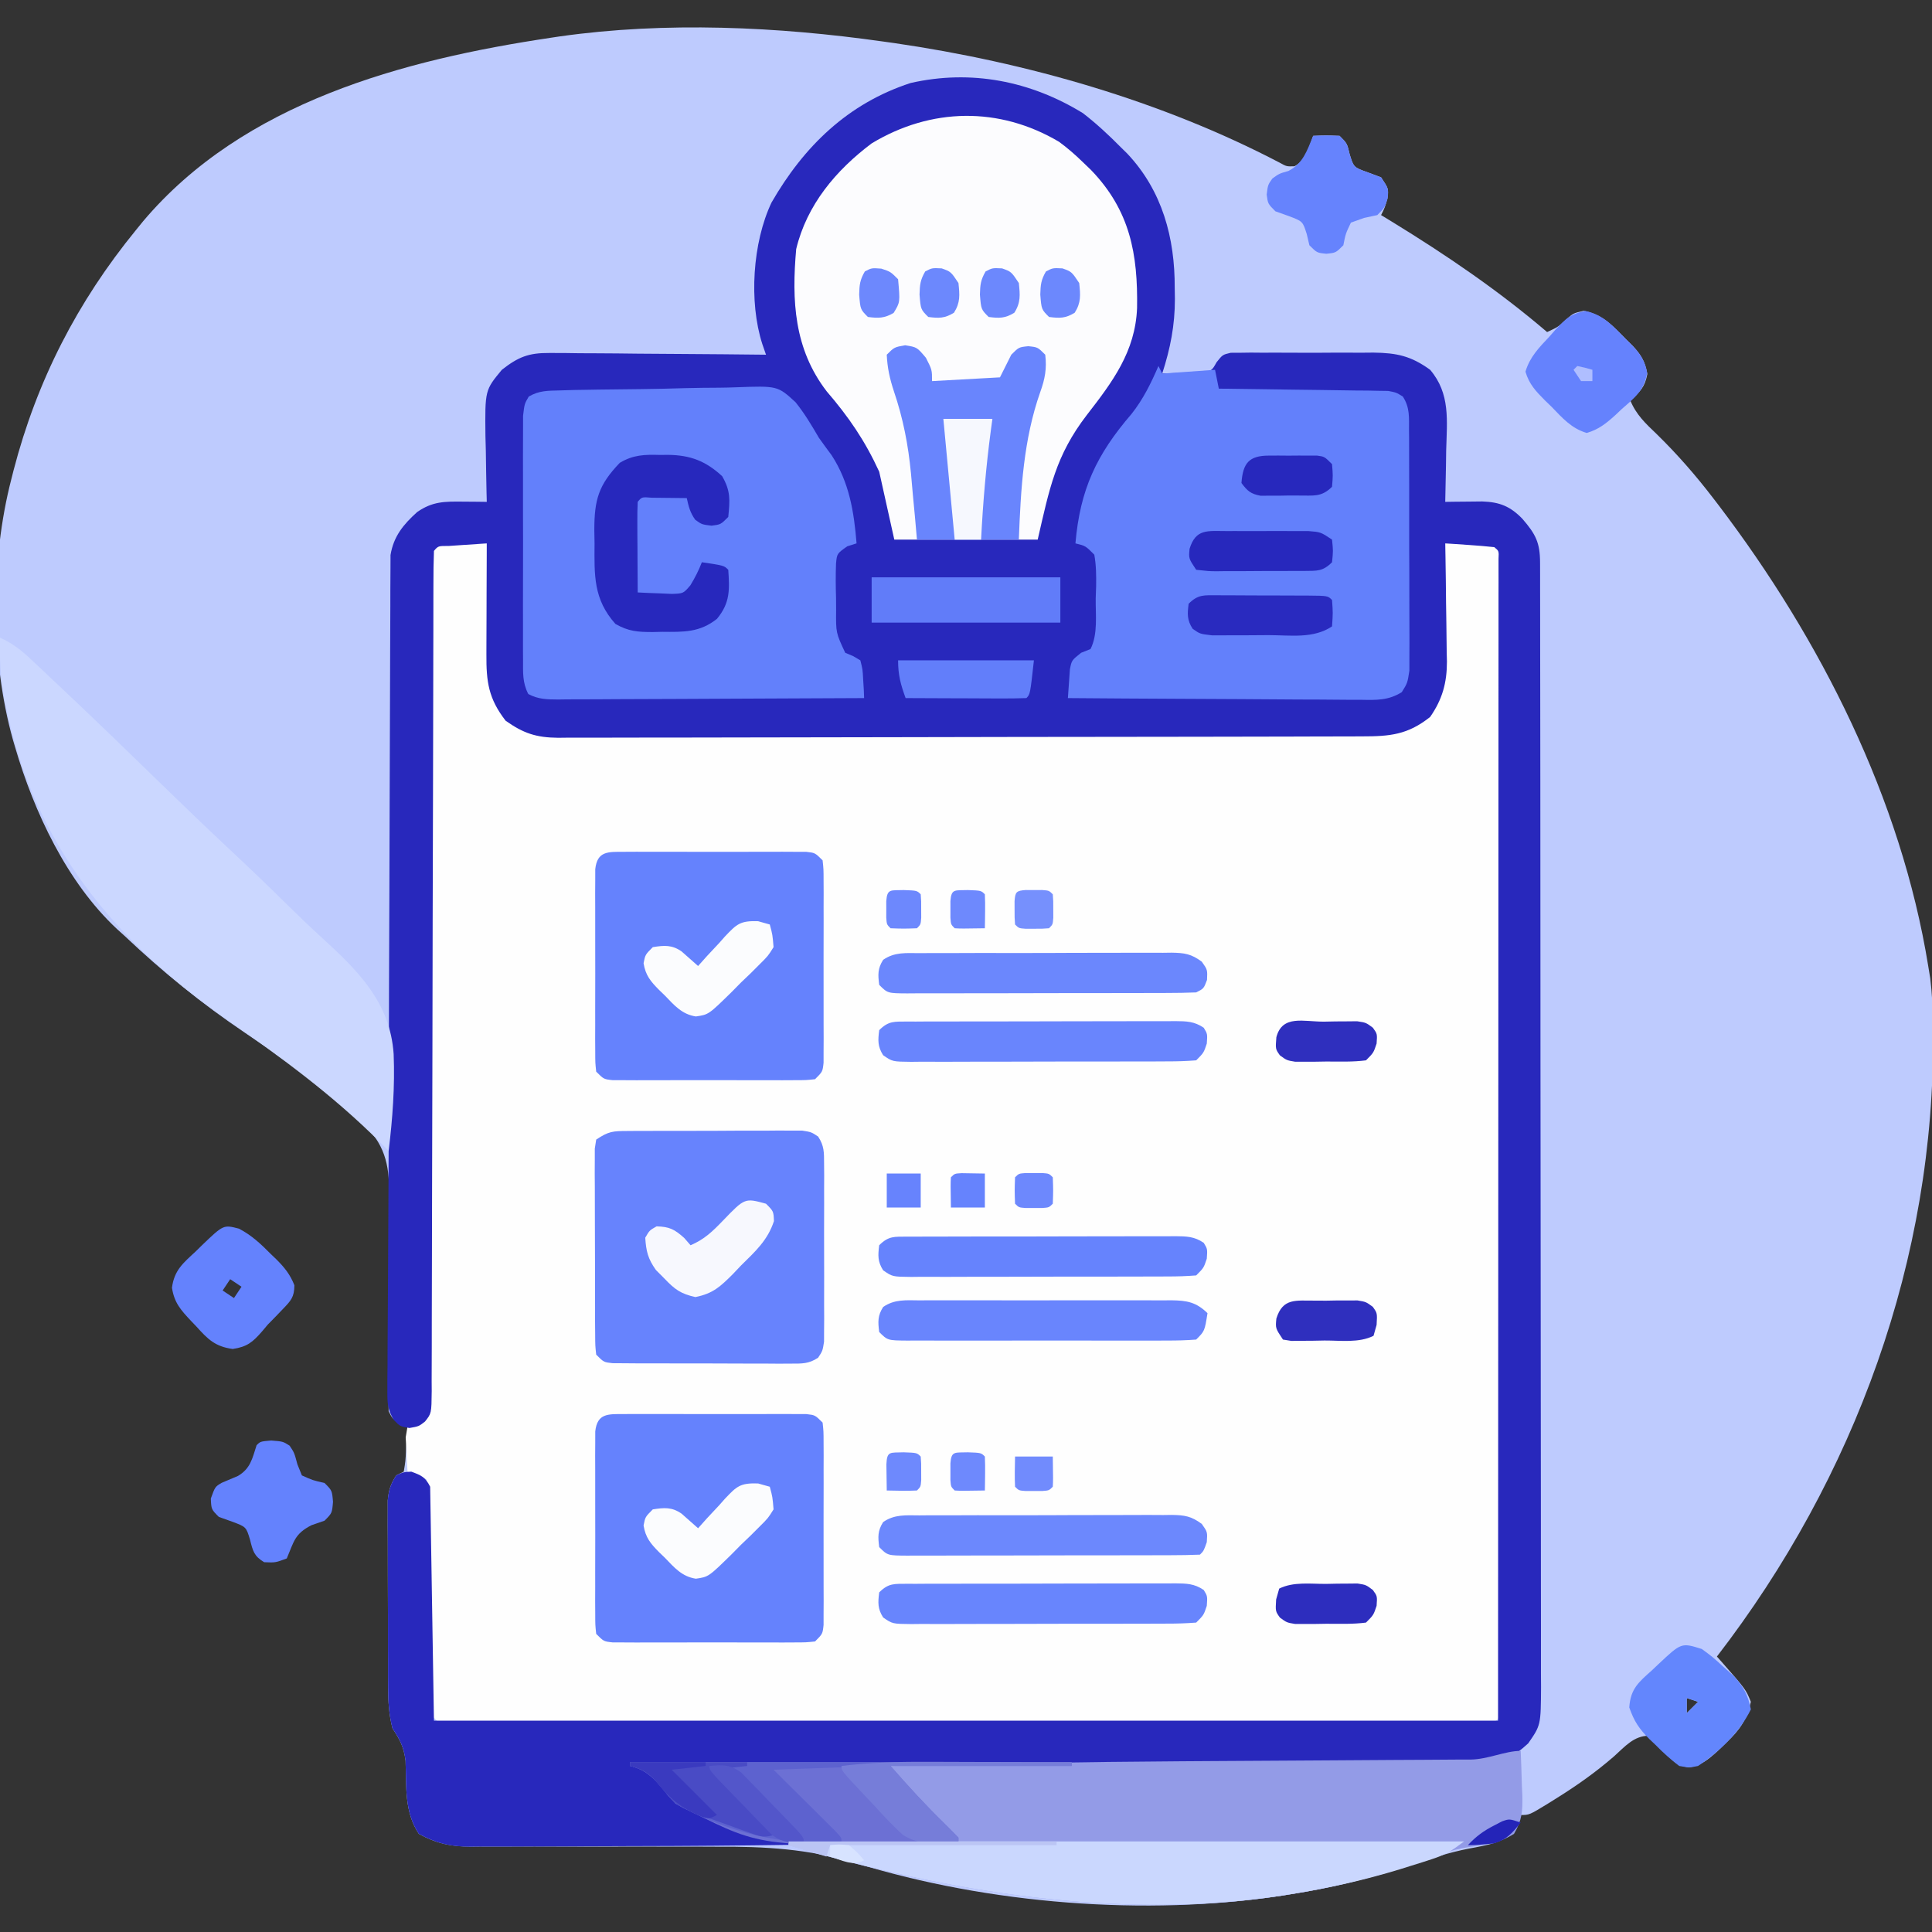 <svg width="118" height="118" viewBox="0 0 118 118" fill="none" xmlns="http://www.w3.org/2000/svg">
<rect x="0" y="0" width="118" height="118" fill="#333333" stroke="none"/>
<g clip-path="url(#clip0_25_421)">
<path d="M53.93 2.535C54.159 2.567 54.388 2.599 54.624 2.632C62.678 3.804 70.93 6.154 78.162 9.938C78.583 10.172 78.583 10.172 79.065 10.155C79.801 9.751 79.927 9.056 80.203 8.297C80.981 8.268 80.981 8.268 81.816 8.297C82.277 8.758 82.277 8.758 82.436 9.435C82.682 10.222 82.682 10.222 83.545 10.53C83.811 10.629 84.077 10.729 84.352 10.832C84.812 11.523 84.812 11.523 84.74 12.114C84.582 12.676 84.582 12.676 84.352 13.137C84.572 13.271 84.793 13.405 85.02 13.544C88.336 15.578 91.533 17.75 94.492 20.281C95.183 19.961 95.183 19.961 95.731 19.446C96.105 19.129 96.105 19.129 96.725 18.985C97.889 19.205 98.519 19.915 99.332 20.742C99.455 20.863 99.579 20.984 99.706 21.109C100.237 21.676 100.476 22.077 100.614 22.845C100.458 23.644 100.185 23.924 99.562 24.43C99.925 25.323 100.498 25.858 101.19 26.518C102.443 27.744 103.566 29.029 104.633 30.422C104.743 30.565 104.852 30.709 104.966 30.856C111.195 39.054 116.113 48.778 117.769 59C117.81 59.248 117.85 59.496 117.892 59.751C118.007 60.667 118.045 61.57 118.055 62.492C118.058 62.758 118.058 62.758 118.062 63.029C118.202 76.853 113.289 90.247 104.863 101.176C104.955 101.279 105.047 101.382 105.141 101.488C106.626 103.182 106.626 103.182 106.937 103.941C106.683 105.043 106.266 105.646 105.454 106.419C105.273 106.594 105.093 106.768 104.907 106.948C104.337 107.457 103.917 107.827 103.15 107.947C102.36 107.83 102.137 107.52 101.622 106.923C101.192 106.396 101.192 106.396 100.715 106.016C99.796 106.004 99.234 106.686 98.583 107.269C97.466 108.239 96.296 109.065 95.04 109.847C94.878 109.948 94.717 110.049 94.551 110.153C93.402 110.855 93.402 110.855 92.879 110.855C92.836 111.031 92.793 111.207 92.749 111.388C92.368 112.1 92.035 112.282 91.289 112.56C90.776 112.707 90.269 112.807 89.744 112.9C88.493 113.144 87.314 113.529 86.109 113.938C83.706 114.724 81.316 115.3 78.82 115.695C78.653 115.722 78.486 115.749 78.313 115.777C69.96 117.055 60.359 116.285 52.288 113.797C49.41 112.925 46.742 112.77 43.749 112.791C43.274 112.79 42.798 112.788 42.323 112.785C41.085 112.78 39.848 112.781 38.61 112.784C36.62 112.788 34.631 112.786 32.641 112.778C31.95 112.777 31.259 112.78 30.569 112.783C30.145 112.782 29.721 112.782 29.298 112.781C29.108 112.783 28.918 112.785 28.722 112.787C27.507 112.779 26.655 112.593 25.582 112.008C24.683 110.66 24.83 109.112 24.77 107.535C24.656 106.674 24.434 106.27 23.969 105.555C23.753 104.715 23.708 103.924 23.705 103.059C23.703 102.795 23.702 102.53 23.7 102.257C23.7 101.974 23.7 101.69 23.7 101.398C23.698 100.959 23.698 100.959 23.697 100.511C23.696 99.892 23.695 99.273 23.695 98.655C23.695 97.863 23.692 97.072 23.688 96.28C23.685 95.523 23.685 94.766 23.685 94.009C23.683 93.725 23.682 93.441 23.68 93.148C23.681 92.884 23.681 92.62 23.682 92.349C23.682 92.117 23.682 91.885 23.681 91.646C23.74 91.016 23.856 90.641 24.199 90.113C24.351 90.037 24.503 89.961 24.66 89.883C24.768 89.234 24.768 89.234 24.804 88.486C24.821 88.231 24.839 87.976 24.856 87.714C24.868 87.517 24.879 87.32 24.891 87.117C24.743 87.051 24.596 86.984 24.444 86.915C23.969 86.656 23.969 86.656 23.738 86.195C23.721 85.704 23.719 85.212 23.724 84.72C23.726 84.406 23.728 84.092 23.73 83.778C23.732 83.611 23.733 83.444 23.735 83.272C23.741 82.386 23.738 81.5 23.737 80.615C23.736 79.488 23.737 78.362 23.75 77.236C23.76 76.325 23.76 75.415 23.754 74.504C23.753 74.159 23.756 73.813 23.763 73.468C23.796 71.689 23.743 70.349 22.509 68.959C22.159 68.626 21.801 68.301 21.433 67.988C21.201 67.777 21.201 67.777 20.965 67.561C20.566 67.202 20.155 66.867 19.734 66.533C19.579 66.409 19.424 66.285 19.265 66.157C17.875 65.058 16.42 64.062 14.951 63.072C12.317 61.296 9.908 59.343 7.605 57.156C7.454 57.02 7.303 56.883 7.147 56.743C4.091 53.898 2.077 49.582 0.922 45.633C0.877 45.479 0.831 45.325 0.785 45.166C-0.584 40.268 -0.582 34.197 0.691 29.27C0.76 28.998 0.76 28.998 0.83 28.721C2.255 23.241 4.724 18.435 8.297 14.059C8.442 13.881 8.587 13.703 8.736 13.519C14.87 6.257 24.614 3.654 33.648 2.305C33.83 2.277 34.012 2.25 34.199 2.222C40.66 1.308 47.493 1.624 53.93 2.535ZM103.019 103.711C103.019 104.015 103.019 104.319 103.019 104.633C103.248 104.405 103.476 104.176 103.711 103.941C103.483 103.865 103.255 103.789 103.019 103.711Z" fill="#BECBFE"/>
<path d="M27.435 33.142C27.844 33.151 27.844 33.151 28.261 33.159C28.672 33.165 28.672 33.165 29.091 33.171C29.302 33.177 29.513 33.182 29.73 33.188C29.734 33.571 29.734 33.571 29.737 33.962C29.746 34.917 29.761 35.873 29.778 36.828C29.785 37.24 29.79 37.652 29.793 38.064C29.798 38.66 29.809 39.254 29.82 39.849C29.821 40.032 29.821 40.214 29.821 40.401C29.854 41.65 30.057 42.811 30.883 43.789C32.18 44.688 33.123 44.844 34.681 44.828C34.897 44.829 35.112 44.831 35.335 44.832C36.055 44.836 36.775 44.833 37.495 44.83C38.012 44.831 38.529 44.833 39.046 44.835C40.45 44.839 41.853 44.838 43.256 44.835C44.725 44.832 46.194 44.835 47.663 44.836C50.289 44.838 52.914 44.835 55.539 44.83C57.918 44.826 60.296 44.827 62.674 44.831C65.438 44.836 68.203 44.838 70.967 44.835C72.429 44.834 73.891 44.834 75.354 44.837C76.729 44.839 78.104 44.837 79.479 44.832C79.983 44.831 80.487 44.831 80.992 44.833C81.681 44.836 82.37 44.833 83.059 44.828C83.357 44.831 83.357 44.831 83.662 44.834C84.968 44.817 86.048 44.576 87.117 43.789C88.039 42.571 88.177 41.338 88.18 39.849C88.183 39.658 88.187 39.466 88.191 39.268C88.202 38.663 88.207 38.057 88.212 37.451C88.218 37.038 88.225 36.624 88.233 36.211C88.25 35.203 88.261 34.195 88.269 33.188C88.759 33.175 89.249 33.166 89.739 33.159C90.011 33.153 90.284 33.148 90.565 33.142C91.266 33.188 91.266 33.188 91.727 33.648C91.785 34.16 91.785 34.16 91.785 34.812C91.787 35.059 91.788 35.307 91.789 35.563C91.788 35.837 91.787 36.111 91.787 36.394C91.787 36.684 91.788 36.974 91.789 37.272C91.792 38.079 91.791 38.886 91.79 39.693C91.79 40.562 91.792 41.431 91.793 42.301C91.796 44.005 91.797 45.709 91.796 47.413C91.796 48.797 91.796 50.182 91.797 51.566C91.797 51.763 91.797 51.96 91.798 52.162C91.798 52.562 91.798 52.962 91.799 53.361C91.801 57.112 91.8 60.864 91.799 64.615C91.798 68.05 91.8 71.484 91.805 74.919C91.809 78.442 91.811 81.966 91.81 85.489C91.81 87.469 91.811 89.448 91.814 91.428C91.817 93.113 91.817 94.798 91.814 96.483C91.813 97.344 91.812 98.204 91.815 99.064C91.818 99.995 91.816 100.927 91.813 101.858C91.814 102.132 91.816 102.406 91.818 102.688C91.816 102.936 91.815 103.185 91.813 103.44C91.813 103.656 91.813 103.871 91.813 104.092C91.727 104.633 91.727 104.633 91.443 105.048C90.914 105.406 90.589 105.411 89.951 105.411C89.727 105.413 89.503 105.415 89.272 105.417C89.025 105.415 88.779 105.414 88.524 105.412C88.263 105.413 88.001 105.414 87.731 105.415C86.85 105.418 85.968 105.416 85.086 105.414C84.456 105.414 83.826 105.416 83.195 105.417C81.659 105.42 80.122 105.42 78.585 105.418C77.336 105.416 76.088 105.416 74.839 105.417C74.662 105.417 74.484 105.417 74.301 105.417C73.941 105.417 73.58 105.417 73.219 105.418C69.836 105.42 66.452 105.417 63.068 105.414C60.163 105.411 57.258 105.411 54.353 105.414C50.981 105.418 47.61 105.419 44.239 105.417C43.88 105.417 43.52 105.417 43.161 105.417C42.984 105.417 42.807 105.416 42.625 105.416C41.377 105.416 40.13 105.417 38.882 105.418C37.362 105.42 35.843 105.42 34.323 105.416C33.547 105.414 32.771 105.414 31.995 105.416C31.155 105.418 30.316 105.415 29.476 105.412C29.229 105.414 28.982 105.415 28.728 105.417C28.504 105.415 28.279 105.413 28.049 105.411C27.855 105.411 27.661 105.411 27.461 105.411C26.847 105.304 26.643 105.127 26.273 104.633C26.181 104.007 26.181 104.007 26.174 103.243C26.167 102.814 26.167 102.814 26.16 102.376C26.158 102.064 26.157 101.752 26.155 101.44C26.152 101.12 26.147 100.801 26.143 100.481C26.132 99.641 26.125 98.802 26.119 97.961C26.112 97.104 26.102 96.247 26.091 95.389C26.071 93.707 26.056 92.026 26.043 90.344C25.663 90.192 25.282 90.04 24.891 89.883C24.86 89.437 24.837 88.99 24.819 88.543C24.805 88.294 24.792 88.046 24.778 87.79C24.815 87.568 24.852 87.346 24.891 87.117C25.08 87.032 25.27 86.947 25.465 86.86C26.147 86.453 26.147 86.453 26.187 85.518C26.193 85.126 26.192 84.734 26.187 84.342C26.189 84.126 26.19 83.91 26.192 83.688C26.196 82.962 26.192 82.236 26.188 81.51C26.189 80.99 26.191 80.471 26.193 79.952C26.196 78.832 26.196 77.712 26.193 76.593C26.189 74.824 26.192 73.055 26.197 71.286C26.203 68.807 26.204 66.329 26.203 63.85C26.202 61.298 26.201 58.746 26.203 56.194C26.204 56.037 26.204 55.88 26.204 55.718C26.206 53.099 26.21 50.481 26.215 47.862C26.218 46.102 26.218 44.342 26.216 42.582C26.215 41.489 26.216 40.396 26.218 39.303C26.218 38.795 26.218 38.286 26.216 37.778C26.214 37.086 26.215 36.395 26.217 35.703C26.216 35.499 26.215 35.296 26.213 35.086C26.224 33.22 26.224 33.22 27.435 33.142Z" fill="#FEFEFE"/>
<path d="M66.145 6.914C66.971 7.554 67.716 8.245 68.449 8.988C68.582 9.118 68.714 9.248 68.851 9.383C70.995 11.66 71.758 14.533 71.748 17.573C71.752 17.797 71.755 18.022 71.759 18.253C71.76 19.87 71.482 21.279 70.984 22.816C71.47 22.802 71.954 22.782 72.439 22.759C72.709 22.748 72.979 22.737 73.258 22.726C74.002 22.669 74.002 22.669 74.305 22.124C74.672 21.664 74.672 21.664 75.164 21.547C75.354 21.546 75.544 21.546 75.74 21.545C75.957 21.542 76.173 21.539 76.396 21.536C76.629 21.538 76.862 21.54 77.103 21.542C77.343 21.541 77.584 21.54 77.832 21.539C78.342 21.538 78.852 21.54 79.362 21.544C80.139 21.549 80.916 21.544 81.694 21.538C82.19 21.539 82.686 21.54 83.181 21.542C83.528 21.539 83.528 21.539 83.883 21.536C85.316 21.555 86.179 21.739 87.348 22.586C88.593 24.05 88.376 25.683 88.327 27.527C88.323 27.827 88.319 28.128 88.315 28.437C88.304 29.176 88.289 29.914 88.27 30.652C88.477 30.649 88.683 30.646 88.897 30.643C89.168 30.641 89.438 30.639 89.717 30.636C90.12 30.632 90.12 30.632 90.532 30.627C91.593 30.664 92.237 30.92 92.977 31.681C93.793 32.622 94.06 33.142 94.062 34.363C94.062 34.614 94.063 34.864 94.064 35.123C94.064 35.4 94.064 35.678 94.064 35.963C94.065 36.403 94.065 36.403 94.066 36.852C94.068 37.668 94.068 38.484 94.068 39.3C94.069 40.179 94.07 41.058 94.072 41.937C94.075 43.861 94.076 45.785 94.078 47.709C94.078 48.909 94.079 50.11 94.08 51.311C94.083 54.634 94.085 57.957 94.086 61.28C94.086 61.493 94.086 61.706 94.086 61.925C94.086 62.138 94.086 62.351 94.086 62.571C94.087 63.003 94.087 63.436 94.087 63.868C94.087 64.082 94.087 64.297 94.087 64.518C94.088 67.992 94.092 71.467 94.097 74.941C94.103 78.507 94.106 82.072 94.106 85.637C94.106 87.64 94.107 89.642 94.112 91.645C94.115 93.35 94.116 95.055 94.114 96.761C94.113 97.631 94.114 98.501 94.117 99.371C94.12 100.314 94.118 101.258 94.116 102.201C94.119 102.614 94.119 102.614 94.122 103.035C94.108 105.367 94.108 105.367 93.34 106.477C92.427 107.321 91.734 107.655 90.499 107.665C90.193 107.669 90.193 107.669 89.88 107.672C89.657 107.674 89.433 107.675 89.203 107.676C88.966 107.678 88.73 107.681 88.486 107.683C87.698 107.69 86.909 107.696 86.121 107.702C85.564 107.707 85.008 107.711 84.451 107.716C83.276 107.726 82.1 107.736 80.925 107.745C79.454 107.756 77.983 107.768 76.512 107.781C69.138 107.846 61.765 107.874 54.391 107.859C54.645 108.152 54.899 108.444 55.153 108.736C55.294 108.899 55.436 109.061 55.582 109.229C56.26 109.99 56.986 110.696 57.717 111.407C57.995 111.68 58.267 111.959 58.539 112.238C58.539 112.314 58.539 112.39 58.539 112.469C51.864 112.643 45.191 112.748 38.514 112.755C37.34 112.756 36.167 112.761 34.994 112.768C34.074 112.772 33.154 112.773 32.234 112.774C31.8 112.774 31.366 112.776 30.933 112.779C30.335 112.783 29.737 112.783 29.139 112.781C28.965 112.783 28.791 112.786 28.612 112.788C27.441 112.779 26.619 112.565 25.582 112.008C24.683 110.66 24.83 109.112 24.77 107.535C24.656 106.674 24.434 106.27 23.969 105.555C23.753 104.715 23.708 103.924 23.705 103.059C23.703 102.794 23.702 102.53 23.7 102.257C23.7 101.974 23.7 101.69 23.7 101.398C23.699 101.105 23.698 100.812 23.697 100.511C23.696 99.892 23.695 99.273 23.696 98.655C23.696 97.863 23.692 97.072 23.689 96.28C23.685 95.523 23.686 94.766 23.685 94.009C23.684 93.725 23.682 93.441 23.68 93.148C23.681 92.884 23.682 92.62 23.682 92.349C23.682 92.117 23.682 91.885 23.681 91.646C23.74 91.016 23.857 90.641 24.199 90.113C24.631 89.912 24.631 89.912 25.121 89.883C25.736 90.111 25.977 90.212 26.273 90.805C26.35 95.52 26.426 100.235 26.504 105.094C47.951 105.094 69.399 105.094 91.496 105.094C91.503 92.401 91.503 92.401 91.507 79.708C91.508 77.999 91.508 76.291 91.509 74.582C91.509 74.367 91.509 74.153 91.509 73.933C91.51 70.47 91.512 67.007 91.514 63.544C91.516 59.993 91.517 56.442 91.518 52.891C91.518 50.698 91.519 48.505 91.521 46.312C91.522 44.811 91.523 43.309 91.522 41.807C91.522 40.94 91.522 40.072 91.524 39.204C91.525 38.266 91.525 37.327 91.524 36.389C91.525 36.111 91.525 35.834 91.526 35.548C91.525 35.299 91.525 35.049 91.525 34.793C91.525 34.576 91.525 34.359 91.525 34.135C91.55 33.652 91.55 33.652 91.266 33.418C90.763 33.364 90.258 33.323 89.753 33.288C89.477 33.269 89.201 33.25 88.917 33.23C88.703 33.216 88.49 33.202 88.27 33.188C88.275 33.443 88.279 33.699 88.284 33.962C88.301 34.917 88.312 35.873 88.32 36.828C88.325 37.24 88.331 37.652 88.339 38.064C88.35 38.66 88.356 39.254 88.36 39.849C88.364 40.032 88.369 40.214 88.374 40.401C88.375 41.7 88.096 42.714 87.348 43.789C85.981 44.877 84.891 44.976 83.198 44.975C82.875 44.977 82.875 44.977 82.546 44.978C81.823 44.98 81.099 44.981 80.376 44.982C79.858 44.984 79.341 44.985 78.823 44.987C77.415 44.991 76.007 44.993 74.599 44.995C73.72 44.996 72.841 44.998 71.961 44.999C69.526 45.003 67.091 45.006 64.656 45.008C64.025 45.008 63.393 45.009 62.761 45.009C62.604 45.01 62.447 45.01 62.285 45.01C59.742 45.012 57.198 45.017 54.654 45.025C52.042 45.033 49.431 45.037 46.819 45.038C45.352 45.038 43.886 45.04 42.42 45.046C41.04 45.051 39.661 45.052 38.282 45.05C37.775 45.05 37.269 45.051 36.763 45.054C36.072 45.058 35.38 45.057 34.689 45.054C34.489 45.056 34.289 45.059 34.083 45.061C32.751 45.047 31.975 44.792 30.883 44.02C29.83 42.662 29.698 41.633 29.708 39.962C29.708 39.769 29.709 39.575 29.709 39.376C29.71 38.758 29.713 38.141 29.716 37.523C29.717 37.104 29.718 36.686 29.719 36.267C29.722 35.24 29.726 34.214 29.731 33.188C29.236 33.22 28.741 33.254 28.247 33.288C27.971 33.307 27.696 33.326 27.412 33.345C26.761 33.343 26.761 33.343 26.504 33.648C26.48 34.326 26.471 34.998 26.472 35.675C26.471 35.89 26.471 36.106 26.47 36.327C26.468 37.054 26.468 37.781 26.468 38.508C26.467 39.027 26.465 39.546 26.464 40.065C26.462 41.185 26.46 42.306 26.458 43.426C26.456 45.196 26.451 46.966 26.446 48.736C26.439 51.216 26.432 53.696 26.426 56.177C26.426 56.334 26.425 56.492 26.425 56.654C26.419 59.207 26.415 61.761 26.411 64.314C26.407 66.933 26.4 69.552 26.391 72.171C26.386 73.643 26.383 75.114 26.382 76.585C26.382 77.969 26.378 79.353 26.372 80.736C26.37 81.245 26.37 81.754 26.371 82.263C26.372 82.955 26.368 83.648 26.364 84.341C26.365 84.544 26.366 84.747 26.368 84.956C26.353 86.326 26.353 86.326 25.958 86.822C25.582 87.117 25.582 87.117 25.006 87.218C24.43 87.117 24.43 87.117 24.053 86.727C23.673 86.084 23.654 85.706 23.659 84.962C23.659 84.711 23.659 84.46 23.659 84.201C23.662 83.925 23.665 83.649 23.669 83.365C23.67 83.072 23.671 82.779 23.671 82.477C23.674 81.664 23.68 80.852 23.687 80.039C23.695 79.166 23.698 78.293 23.701 77.42C23.706 76.107 23.713 74.794 23.722 73.481C23.738 70.906 23.744 68.331 23.748 65.756C23.753 62.072 23.764 58.389 23.781 54.706C23.79 52.598 23.797 50.49 23.801 48.383C23.804 46.497 23.81 44.611 23.82 42.725C23.825 41.74 23.829 40.754 23.829 39.769C23.828 38.856 23.833 37.943 23.84 37.03C23.842 36.697 23.842 36.363 23.841 36.03C23.84 35.575 23.844 35.121 23.849 34.666C23.85 34.412 23.851 34.158 23.852 33.897C24.041 32.752 24.635 32.035 25.481 31.272C26.423 30.62 27.157 30.627 28.276 30.638C28.548 30.64 28.819 30.642 29.099 30.644C29.412 30.648 29.412 30.648 29.731 30.652C29.723 30.372 29.723 30.372 29.716 30.085C29.697 29.233 29.685 28.38 29.673 27.527C29.665 27.232 29.657 26.938 29.649 26.635C29.62 23.831 29.62 23.831 30.652 22.586C31.647 21.805 32.286 21.549 33.546 21.559C33.841 21.559 34.137 21.559 34.441 21.56C34.76 21.564 35.078 21.569 35.397 21.574C35.726 21.576 36.054 21.577 36.383 21.578C37.245 21.581 38.106 21.59 38.968 21.601C39.848 21.61 40.729 21.614 41.61 21.619C43.335 21.629 45.06 21.645 46.785 21.664C46.711 21.449 46.636 21.233 46.559 21.011C45.73 18.434 45.965 14.813 47.121 12.371C49.1 8.935 51.786 6.318 55.615 5.07C59.303 4.231 62.944 4.944 66.145 6.914Z" fill="#2828BC"/>
<path d="M64.683 8.66C65.21 9.047 65.676 9.454 66.144 9.91C66.308 10.067 66.471 10.224 66.639 10.386C69.026 12.866 69.503 15.517 69.448 18.824C69.336 21.479 67.956 23.315 66.375 25.352C64.476 27.825 64.1 29.833 63.379 32.957C60.489 32.957 57.599 32.957 54.621 32.957C54.317 31.588 54.013 30.219 53.699 28.809C52.827 26.91 51.844 25.476 50.492 23.902C48.496 21.308 48.349 18.355 48.629 15.211C49.277 12.513 51.054 10.398 53.238 8.758C56.862 6.569 61.031 6.498 64.683 8.66Z" fill="#FCFCFE"/>
<path d="M70.754 22.355C70.83 22.508 70.906 22.66 70.984 22.816C72.049 22.74 73.114 22.664 74.211 22.586C74.325 23.156 74.325 23.156 74.441 23.738C74.576 23.74 74.71 23.741 74.848 23.742C76.243 23.757 77.637 23.776 79.031 23.799C79.552 23.806 80.073 23.813 80.593 23.818C81.341 23.826 82.089 23.838 82.836 23.851C83.07 23.852 83.303 23.854 83.544 23.855C83.869 23.862 83.869 23.862 84.201 23.869C84.391 23.872 84.582 23.874 84.779 23.877C85.273 23.969 85.273 23.969 85.68 24.219C86.118 24.898 86.055 25.487 86.058 26.29C86.059 26.455 86.061 26.619 86.063 26.79C86.067 27.335 86.066 27.88 86.065 28.426C86.066 28.805 86.067 29.184 86.068 29.564C86.07 30.358 86.07 31.153 86.068 31.948C86.065 32.967 86.07 33.985 86.076 35.004C86.081 35.787 86.081 36.57 86.079 37.353C86.079 37.729 86.081 38.105 86.083 38.48C86.087 39.005 86.084 39.53 86.081 40.056C86.08 40.354 86.08 40.653 86.08 40.961C85.965 41.715 85.965 41.715 85.617 42.273C84.802 42.789 84.052 42.758 83.119 42.741C82.925 42.742 82.732 42.742 82.533 42.742C81.894 42.741 81.256 42.734 80.617 42.727C80.174 42.725 79.731 42.724 79.288 42.723C78.123 42.719 76.957 42.71 75.792 42.7C74.602 42.691 73.413 42.686 72.223 42.682C69.89 42.672 67.556 42.656 65.223 42.637C65.246 42.262 65.273 41.888 65.302 41.513C65.317 41.305 65.331 41.096 65.346 40.881C65.453 40.332 65.453 40.332 66.029 39.871C66.314 39.757 66.314 39.757 66.606 39.641C67.067 38.717 66.909 37.56 66.922 36.544C66.931 36.299 66.94 36.054 66.948 35.801C66.956 35.14 66.954 34.53 66.836 33.879C66.303 33.339 66.303 33.339 65.684 33.188C65.966 29.9 66.973 27.762 69.112 25.28C69.823 24.38 70.301 23.405 70.754 22.355Z" fill="#6380FB"/>
<path d="M34.169 23.846C34.466 23.837 34.764 23.829 35.071 23.819C35.397 23.814 35.723 23.809 36.049 23.804C36.295 23.8 36.295 23.8 36.547 23.795C37.419 23.781 38.291 23.771 39.164 23.765C40.061 23.757 40.957 23.733 41.853 23.706C42.546 23.688 43.239 23.682 43.932 23.679C44.262 23.676 44.592 23.668 44.922 23.655C47.494 23.561 47.494 23.561 48.589 24.567C49.136 25.245 49.574 25.981 50.012 26.734C50.268 27.092 50.526 27.448 50.79 27.8C51.868 29.455 52.16 31.249 52.316 33.187C52.128 33.247 51.94 33.306 51.747 33.367C51.119 33.813 51.119 33.813 51.062 34.422C51.034 35.127 51.041 35.824 51.063 36.529C51.065 36.773 51.066 37.017 51.067 37.268C51.054 38.65 51.054 38.65 51.625 39.871C51.783 39.937 51.941 40.003 52.104 40.071C52.323 40.2 52.323 40.2 52.547 40.332C52.687 40.881 52.687 40.881 52.72 41.513C52.733 41.723 52.746 41.933 52.759 42.149C52.765 42.31 52.771 42.471 52.777 42.637C50.175 42.653 47.573 42.665 44.97 42.672C43.762 42.676 42.554 42.681 41.345 42.689C40.18 42.696 39.014 42.7 37.849 42.702C37.404 42.703 36.958 42.706 36.513 42.71C35.891 42.715 35.268 42.715 34.646 42.715C34.461 42.718 34.276 42.72 34.085 42.723C33.413 42.719 32.866 42.712 32.267 42.389C31.903 41.692 31.947 41.073 31.946 40.291C31.944 40.04 31.944 40.04 31.942 39.783C31.939 39.229 31.941 38.675 31.943 38.121C31.943 37.736 31.942 37.351 31.941 36.966C31.94 36.16 31.942 35.353 31.945 34.546C31.949 33.511 31.947 32.477 31.943 31.442C31.94 30.647 31.941 29.853 31.943 29.058C31.943 28.676 31.943 28.295 31.941 27.913C31.939 27.38 31.942 26.847 31.946 26.314C31.946 26.011 31.947 25.707 31.947 25.395C32.035 24.66 32.035 24.66 32.296 24.219C32.925 23.853 33.443 23.865 34.169 23.846Z" fill="#6380FB"/>
<path d="M92.879 106.938C92.91 107.644 92.933 108.348 92.951 109.055C92.965 109.354 92.965 109.354 92.98 109.659C92.999 110.613 92.965 111.171 92.471 112.005C91.548 112.58 90.769 112.672 89.701 112.812C88.519 113 87.433 113.418 86.311 113.823C83.838 114.677 81.405 115.299 78.82 115.695C78.654 115.722 78.487 115.749 78.315 115.776C68.315 117.308 57.765 115.539 48.168 112.699C48.168 112.623 48.168 112.547 48.168 112.469C51.514 112.393 54.861 112.317 58.309 112.238C57.02 110.968 57.02 110.968 55.73 109.701C55.491 109.464 55.491 109.464 55.248 109.222C55.084 109.061 54.919 108.899 54.75 108.732C54.391 108.32 54.391 108.32 54.391 107.859C60.324 107.714 66.255 107.61 72.19 107.572C72.761 107.568 73.333 107.564 73.904 107.561C76.233 107.545 78.561 107.531 80.89 107.519C82.343 107.512 83.797 107.502 85.25 107.491C85.796 107.488 86.343 107.485 86.889 107.483C87.643 107.48 88.397 107.474 89.15 107.468C89.372 107.468 89.594 107.468 89.823 107.468C90.882 107.456 91.924 106.938 92.879 106.938Z" fill="#939BE7"/>
<path d="M4.57643e-05 38.949C0.762 39.285 1.294 39.709 1.899 40.278C2.092 40.459 2.285 40.639 2.485 40.826C2.8 41.124 2.8 41.124 3.121 41.429C3.346 41.641 3.571 41.852 3.796 42.064C5.857 44.008 7.893 45.978 9.922 47.955C11.284 49.28 12.652 50.597 14.041 51.895C15.255 53.031 16.454 54.18 17.637 55.348C18.262 55.964 18.892 56.571 19.541 57.162C21.808 59.235 23.828 61.17 24.043 64.381C24.123 66.361 23.977 68.329 23.738 70.293C23.471 70.025 23.471 70.025 23.197 69.751C20.348 66.905 17.19 64.592 13.89 62.297C6.999 57.496 2.119 51.623 0.389 43.256C0.33 42.971 0.33 42.971 0.269 42.681C0.026 41.417 -0.035 40.236 4.57643e-05 38.949Z" fill="#CBD7FF"/>
<path d="M38.316 69.077C38.686 69.074 38.686 69.074 39.064 69.071C39.463 69.071 39.463 69.071 39.871 69.071C40.145 69.07 40.418 69.069 40.7 69.068C41.279 69.067 41.858 69.067 42.437 69.068C43.325 69.069 44.212 69.063 45.1 69.057C45.662 69.057 46.224 69.057 46.785 69.057C47.052 69.055 47.318 69.053 47.593 69.05C47.963 69.053 47.963 69.053 48.341 69.055C48.558 69.055 48.776 69.055 49 69.054C49.551 69.141 49.551 69.141 49.967 69.415C50.343 69.985 50.33 70.382 50.332 71.063C50.334 71.315 50.336 71.566 50.338 71.825C50.337 72.097 50.336 72.368 50.334 72.648C50.335 72.927 50.335 73.206 50.336 73.493C50.337 74.082 50.335 74.672 50.332 75.262C50.329 76.166 50.332 77.07 50.337 77.975C50.336 78.547 50.335 79.119 50.334 79.692C50.336 79.963 50.337 80.235 50.338 80.514C50.336 80.766 50.334 81.017 50.332 81.277C50.331 81.498 50.331 81.72 50.33 81.948C50.242 82.508 50.242 82.508 49.968 82.925C49.397 83.301 48.998 83.285 48.316 83.285C47.938 83.287 47.938 83.287 47.552 83.289C47.279 83.287 47.007 83.285 46.727 83.283C46.447 83.283 46.168 83.283 45.88 83.283C45.29 83.283 44.699 83.281 44.108 83.277C43.201 83.271 42.295 83.272 41.388 83.273C40.815 83.272 40.242 83.27 39.669 83.269C39.396 83.269 39.123 83.269 38.842 83.269C38.591 83.267 38.339 83.265 38.08 83.263C37.858 83.261 37.636 83.26 37.407 83.259C36.875 83.199 36.875 83.199 36.414 82.738C36.354 82.187 36.354 82.187 36.351 81.487C36.349 81.226 36.346 80.964 36.344 80.695C36.344 80.411 36.345 80.128 36.345 79.836C36.344 79.546 36.343 79.256 36.342 78.957C36.34 78.344 36.34 77.73 36.341 77.116C36.343 76.329 36.339 75.541 36.334 74.754C36.329 74.004 36.33 73.254 36.33 72.504C36.328 72.221 36.326 71.937 36.324 71.645C36.325 71.383 36.327 71.122 36.328 70.852C36.328 70.506 36.328 70.506 36.328 70.153C36.356 69.971 36.385 69.789 36.414 69.602C37.18 69.091 37.423 69.082 38.316 69.077Z" fill="#6783FD"/>
<path d="M38.105 86.366C38.362 86.365 38.619 86.363 38.883 86.362C39.162 86.363 39.44 86.364 39.727 86.365C40.154 86.364 40.154 86.364 40.59 86.363C41.347 86.363 42.105 86.365 42.863 86.367C43.328 86.368 43.793 86.367 44.258 86.366C45.148 86.363 46.039 86.363 46.929 86.365C47.208 86.364 47.486 86.363 47.773 86.362C48.03 86.363 48.287 86.365 48.552 86.366C48.892 86.367 48.892 86.367 49.239 86.367C49.781 86.426 49.781 86.426 50.242 86.887C50.301 87.429 50.301 87.429 50.302 88.116C50.303 88.373 50.305 88.63 50.306 88.895C50.305 89.173 50.304 89.452 50.303 89.739C50.304 90.166 50.304 90.166 50.305 90.602C50.305 91.359 50.303 92.117 50.301 92.874C50.3 93.339 50.301 93.804 50.302 94.269C50.305 95.16 50.305 96.05 50.303 96.941C50.304 97.219 50.305 97.498 50.306 97.785C50.305 98.042 50.303 98.299 50.302 98.563C50.301 98.79 50.301 99.017 50.301 99.251C50.242 99.793 50.242 99.793 49.781 100.254C49.239 100.312 49.239 100.312 48.552 100.314C48.295 100.315 48.038 100.316 47.773 100.318C47.495 100.317 47.216 100.316 46.929 100.315C46.502 100.316 46.502 100.316 46.066 100.316C45.309 100.317 44.551 100.315 43.794 100.312C43.329 100.311 42.864 100.312 42.399 100.314C41.508 100.317 40.618 100.316 39.727 100.315C39.449 100.316 39.17 100.317 38.883 100.318C38.498 100.316 38.498 100.316 38.105 100.314C37.878 100.313 37.651 100.313 37.417 100.312C36.875 100.254 36.875 100.254 36.414 99.793C36.356 99.251 36.356 99.251 36.355 98.563C36.353 98.306 36.352 98.049 36.35 97.785C36.351 97.506 36.352 97.228 36.353 96.941C36.352 96.656 36.352 96.371 36.352 96.078C36.351 95.32 36.353 94.563 36.356 93.805C36.356 93.34 36.356 92.875 36.354 92.41C36.351 91.52 36.352 90.629 36.353 89.739C36.352 89.46 36.351 89.182 36.35 88.895C36.352 88.638 36.353 88.381 36.355 88.116C36.355 87.89 36.355 87.663 36.356 87.429C36.477 86.308 37.146 86.368 38.105 86.366Z" fill="#6582FD"/>
<path d="M38.105 52.026C38.362 52.025 38.619 52.023 38.883 52.022C39.162 52.023 39.44 52.024 39.727 52.025C40.154 52.024 40.154 52.024 40.59 52.023C41.347 52.023 42.105 52.025 42.863 52.027C43.328 52.028 43.793 52.027 44.258 52.026C45.148 52.023 46.039 52.023 46.929 52.025C47.208 52.024 47.486 52.023 47.773 52.022C48.03 52.023 48.287 52.025 48.552 52.026C48.892 52.027 48.892 52.027 49.239 52.027C49.781 52.086 49.781 52.086 50.242 52.547C50.301 53.089 50.301 53.089 50.302 53.777C50.303 54.033 50.305 54.29 50.306 54.555C50.305 54.834 50.304 55.112 50.303 55.399C50.304 55.826 50.304 55.826 50.305 56.262C50.305 57.019 50.303 57.777 50.301 58.535C50.3 58.999 50.301 59.465 50.302 59.929C50.305 60.82 50.305 61.711 50.303 62.601C50.304 62.88 50.305 63.158 50.306 63.445C50.305 63.702 50.303 63.959 50.302 64.223C50.301 64.45 50.301 64.677 50.301 64.911C50.242 65.453 50.242 65.453 49.781 65.914C49.239 65.973 49.239 65.973 48.552 65.974C48.295 65.975 48.038 65.977 47.773 65.978C47.495 65.977 47.216 65.976 46.929 65.975C46.502 65.976 46.502 65.976 46.066 65.977C45.309 65.977 44.551 65.975 43.794 65.972C43.329 65.972 42.864 65.972 42.399 65.974C41.508 65.977 40.618 65.977 39.727 65.975C39.449 65.976 39.17 65.977 38.883 65.978C38.498 65.976 38.498 65.976 38.105 65.974C37.878 65.973 37.651 65.973 37.417 65.973C36.875 65.914 36.875 65.914 36.414 65.453C36.356 64.911 36.356 64.911 36.355 64.223C36.353 63.966 36.352 63.71 36.35 63.445C36.351 63.166 36.352 62.888 36.353 62.601C36.352 62.316 36.352 62.032 36.352 61.738C36.351 60.981 36.353 60.223 36.356 59.465C36.356 59 36.356 58.535 36.354 58.07C36.351 57.18 36.352 56.289 36.353 55.399C36.352 55.12 36.351 54.842 36.35 54.555C36.352 54.298 36.353 54.041 36.355 53.777C36.355 53.55 36.355 53.323 36.356 53.089C36.477 51.968 37.146 52.028 38.105 52.026Z" fill="#6582FD"/>
<path d="M48.168 112.469C61.782 112.469 75.395 112.469 89.422 112.469C88.673 113.03 88.302 113.275 87.463 113.548C87.261 113.614 87.059 113.68 86.85 113.748C86.634 113.815 86.418 113.883 86.195 113.952C85.97 114.023 85.745 114.094 85.513 114.166C83.308 114.839 81.096 115.335 78.82 115.695C78.653 115.722 78.486 115.749 78.313 115.777C68.313 117.307 57.765 115.539 48.168 112.699C48.168 112.623 48.168 112.547 48.168 112.469Z" fill="#CAD7FE"/>
<path d="M55.284 21.088C56.004 21.203 56.004 21.203 56.551 21.851C56.926 22.586 56.926 22.586 56.926 23.277C58.295 23.201 59.664 23.125 61.074 23.047C61.302 22.59 61.531 22.134 61.766 21.664C62.227 21.203 62.227 21.203 62.803 21.145C63.379 21.203 63.379 21.203 63.84 21.664C63.943 22.508 63.822 23.155 63.537 23.94C62.508 26.861 62.346 29.89 62.227 32.957C60.173 32.957 58.12 32.957 56.004 32.957C55.965 32.509 55.925 32.062 55.885 31.6C55.843 31.156 55.802 30.711 55.759 30.266C55.717 29.815 55.678 29.364 55.639 28.913C55.47 27.161 55.163 25.571 54.598 23.903C54.345 23.139 54.196 22.467 54.16 21.664C54.621 21.203 54.621 21.203 55.284 21.088Z" fill="#6985FD"/>
<path d="M38.488 107.629C47.387 107.629 56.285 107.629 65.453 107.629C65.453 107.705 65.453 107.781 65.453 107.859C61.803 107.859 58.152 107.859 54.391 107.859C55.476 109.1 56.542 110.263 57.717 111.407C57.995 111.68 58.267 111.959 58.539 112.238C58.539 112.314 58.539 112.39 58.539 112.469C46.607 112.854 46.607 112.854 42.176 110.625C42.013 110.549 41.85 110.472 41.682 110.394C41.133 110.099 40.848 109.728 40.462 109.242C39.862 108.529 39.423 108.086 38.488 107.859C38.488 107.783 38.488 107.707 38.488 107.629Z" fill="#6C70D4"/>
<path d="M40.318 27.786C40.477 27.784 40.636 27.783 40.8 27.781C42.17 27.798 43.103 28.159 44.106 29.082C44.63 29.989 44.583 30.536 44.48 31.574C44.02 32.035 44.02 32.035 43.458 32.107C42.867 32.035 42.867 32.035 42.464 31.747C42.147 31.304 42.063 30.948 41.945 30.422C41.489 30.416 41.033 30.411 40.577 30.407C40.196 30.404 40.196 30.404 39.807 30.399C39.199 30.35 39.199 30.35 38.949 30.652C38.929 31.063 38.925 31.474 38.927 31.885C38.928 32.134 38.928 32.382 38.929 32.639C38.931 32.901 38.933 33.163 38.935 33.432C38.936 33.695 38.937 33.958 38.938 34.229C38.941 34.88 38.944 35.532 38.949 36.184C39.394 36.209 39.84 36.226 40.285 36.241C40.533 36.252 40.781 36.263 41.037 36.274C41.736 36.249 41.736 36.249 42.163 35.752C42.446 35.291 42.674 34.844 42.867 34.34C44.221 34.541 44.221 34.541 44.48 34.801C44.562 36.019 44.6 36.819 43.789 37.797C42.734 38.638 41.738 38.6 40.447 38.589C40.253 38.594 40.059 38.598 39.859 38.603C38.947 38.602 38.392 38.565 37.588 38.108C36.236 36.591 36.301 35.136 36.313 33.188C36.309 32.919 36.304 32.652 36.299 32.376C36.3 30.521 36.556 29.621 37.855 28.267C38.679 27.772 39.385 27.759 40.318 27.786Z" fill="#2728BD"/>
<path d="M55.409 96.732C55.583 96.732 55.757 96.733 55.936 96.734C56.12 96.732 56.303 96.731 56.492 96.73C57.099 96.727 57.707 96.727 58.315 96.728C58.736 96.727 59.158 96.726 59.579 96.725C60.463 96.723 61.347 96.723 62.231 96.724C63.365 96.725 64.499 96.722 65.634 96.716C66.504 96.713 67.375 96.713 68.245 96.713C68.663 96.713 69.082 96.712 69.5 96.71C70.084 96.707 70.668 96.708 71.253 96.711C71.426 96.709 71.6 96.707 71.778 96.706C72.466 96.713 72.942 96.718 73.52 97.111C73.75 97.488 73.75 97.488 73.707 98.079C73.52 98.641 73.52 98.641 73.059 99.102C72.466 99.148 71.897 99.167 71.304 99.165C71.032 99.167 71.032 99.167 70.755 99.168C70.155 99.172 69.555 99.171 68.954 99.171C68.538 99.172 68.122 99.173 67.706 99.174C66.832 99.176 65.959 99.175 65.086 99.174C63.966 99.173 62.846 99.177 61.726 99.182C60.866 99.186 60.006 99.186 59.146 99.185C58.733 99.185 58.32 99.186 57.907 99.189C57.33 99.192 56.753 99.19 56.175 99.187C55.919 99.19 55.919 99.19 55.656 99.193C54.505 99.181 54.505 99.181 53.938 98.787C53.599 98.252 53.62 97.877 53.699 97.258C54.276 96.681 54.623 96.74 55.409 96.732Z" fill="#6885FD"/>
<path d="M55.409 75.529C55.583 75.529 55.757 75.53 55.936 75.53C56.12 75.529 56.303 75.528 56.492 75.527C57.099 75.524 57.707 75.524 58.315 75.524C58.736 75.523 59.158 75.522 59.579 75.521C60.463 75.52 61.347 75.52 62.231 75.521C63.365 75.522 64.499 75.518 65.634 75.513C66.504 75.51 67.375 75.509 68.245 75.51C68.663 75.51 69.082 75.509 69.5 75.507C70.084 75.504 70.668 75.505 71.253 75.508C71.426 75.506 71.6 75.504 71.778 75.503C72.466 75.51 72.942 75.514 73.52 75.908C73.75 76.285 73.75 76.285 73.707 76.876C73.52 77.438 73.52 77.438 73.059 77.898C72.466 77.945 71.897 77.964 71.304 77.962C71.032 77.963 71.032 77.963 70.755 77.965C70.155 77.969 69.555 77.968 68.954 77.968C68.538 77.969 68.122 77.97 67.706 77.971C66.832 77.972 65.959 77.972 65.086 77.971C63.966 77.97 62.846 77.974 61.726 77.979C60.866 77.983 60.006 77.983 59.146 77.982C58.733 77.982 58.32 77.983 57.907 77.986C57.33 77.988 56.753 77.987 56.175 77.984C55.919 77.987 55.919 77.987 55.656 77.99C54.505 77.978 54.505 77.978 53.938 77.584C53.599 77.049 53.62 76.674 53.699 76.055C54.276 75.478 54.623 75.537 55.409 75.529Z" fill="#6683FD"/>
<path d="M56.147 92.555C56.325 92.554 56.504 92.552 56.688 92.55C57.278 92.546 57.868 92.547 58.459 92.549C58.869 92.547 59.279 92.546 59.689 92.545C60.55 92.543 61.409 92.543 62.27 92.546C63.372 92.548 64.474 92.544 65.576 92.537C66.424 92.533 67.271 92.533 68.118 92.534C68.524 92.534 68.931 92.533 69.337 92.53C69.906 92.526 70.474 92.529 71.042 92.533C71.21 92.531 71.378 92.528 71.551 92.526C72.342 92.537 72.762 92.599 73.403 93.078C73.75 93.57 73.75 93.57 73.707 94.19C73.519 94.723 73.519 94.723 73.289 94.953C72.695 94.977 72.108 94.987 71.514 94.987C71.328 94.987 71.142 94.988 70.951 94.989C70.333 94.991 69.716 94.992 69.098 94.992C68.671 94.993 68.243 94.993 67.816 94.994C66.919 94.996 66.022 94.996 65.124 94.996C63.972 94.996 62.82 94.999 61.668 95.003C60.785 95.005 59.902 95.006 59.019 95.006C58.594 95.006 58.169 95.007 57.744 95.009C57.151 95.011 56.558 95.01 55.965 95.009C55.788 95.01 55.611 95.012 55.429 95.013C54.213 95.006 54.213 95.006 53.699 94.492C53.62 93.872 53.599 93.498 53.94 92.963C54.629 92.482 55.336 92.55 56.147 92.555Z" fill="#6C88FD"/>
<path d="M55.409 62.392C55.583 62.392 55.757 62.393 55.936 62.394C56.12 62.392 56.303 62.391 56.492 62.39C57.099 62.387 57.707 62.387 58.315 62.388C58.736 62.387 59.158 62.386 59.579 62.385C60.463 62.383 61.347 62.383 62.231 62.384C63.365 62.386 64.499 62.382 65.634 62.376C66.504 62.373 67.375 62.373 68.245 62.373C68.663 62.373 69.082 62.372 69.5 62.37C70.084 62.367 70.668 62.368 71.253 62.371C71.426 62.369 71.6 62.368 71.778 62.366C72.466 62.373 72.942 62.378 73.52 62.771C73.75 63.148 73.75 63.148 73.707 63.739C73.52 64.301 73.52 64.301 73.059 64.762C72.466 64.809 71.897 64.827 71.304 64.825C71.032 64.827 71.032 64.827 70.755 64.829C70.155 64.832 69.555 64.832 68.954 64.831C68.538 64.832 68.122 64.833 67.706 64.834C66.832 64.836 65.959 64.836 65.086 64.834C63.966 64.833 62.846 64.837 61.726 64.842C60.866 64.846 60.006 64.846 59.146 64.845C58.733 64.845 58.32 64.847 57.907 64.849C57.33 64.852 56.753 64.85 56.175 64.847C55.919 64.85 55.919 64.85 55.656 64.853C54.505 64.841 54.505 64.841 53.938 64.448C53.599 63.912 53.62 63.538 53.699 62.918C54.276 62.342 54.623 62.4 55.409 62.392Z" fill="#6985FD"/>
<path d="M56.147 79.422C56.325 79.421 56.504 79.42 56.688 79.419C57.278 79.415 57.868 79.418 58.459 79.42C58.869 79.419 59.279 79.419 59.689 79.418C60.549 79.417 61.409 79.418 62.269 79.422C63.372 79.425 64.474 79.423 65.576 79.419C66.424 79.417 67.271 79.417 68.118 79.419C68.524 79.42 68.931 79.419 69.337 79.418C69.906 79.416 70.474 79.418 71.042 79.422C71.21 79.421 71.378 79.419 71.551 79.418C72.502 79.43 73.059 79.53 73.75 80.203C73.577 81.298 73.577 81.298 73.058 81.816C72.457 81.862 71.88 81.879 71.279 81.876C71.095 81.877 70.911 81.878 70.722 81.879C70.113 81.88 69.504 81.879 68.896 81.878C68.474 81.878 68.052 81.878 67.63 81.879C66.745 81.88 65.86 81.879 64.975 81.876C63.839 81.874 62.702 81.875 61.566 81.878C60.695 81.88 59.823 81.879 58.952 81.878C58.533 81.878 58.114 81.878 57.695 81.879C57.11 81.88 56.525 81.879 55.94 81.876C55.678 81.877 55.678 81.877 55.412 81.879C54.213 81.869 54.213 81.869 53.699 81.356C53.62 80.735 53.599 80.361 53.94 79.826C54.629 79.346 55.336 79.415 56.147 79.422Z" fill="#6985FD"/>
<path d="M56.147 58.215C56.325 58.214 56.504 58.212 56.688 58.211C57.278 58.206 57.868 58.207 58.459 58.209C58.869 58.208 59.279 58.206 59.689 58.205C60.55 58.203 61.409 58.203 62.27 58.206C63.372 58.208 64.474 58.204 65.576 58.197C66.424 58.193 67.271 58.193 68.118 58.194C68.524 58.194 68.931 58.193 69.337 58.19C69.906 58.187 70.474 58.189 71.042 58.193C71.21 58.191 71.378 58.188 71.551 58.186C72.341 58.198 72.762 58.259 73.403 58.738C73.75 59.23 73.75 59.23 73.721 59.85C73.519 60.383 73.519 60.383 73.059 60.613C72.463 60.637 71.874 60.647 71.279 60.647C71.003 60.648 71.003 60.648 70.722 60.649C70.113 60.651 69.505 60.652 68.896 60.652C68.474 60.653 68.052 60.654 67.63 60.654C66.745 60.656 65.86 60.656 64.975 60.656C63.839 60.656 62.702 60.659 61.566 60.663C60.695 60.666 59.823 60.666 58.952 60.666C58.533 60.666 58.114 60.667 57.695 60.669C57.11 60.671 56.525 60.671 55.94 60.669C55.766 60.67 55.591 60.672 55.412 60.673C54.213 60.666 54.213 60.666 53.699 60.152C53.62 59.532 53.599 59.158 53.94 58.623C54.629 58.142 55.336 58.21 56.147 58.215Z" fill="#6B87FD"/>
<path d="M38.488 107.629C43.508 107.629 48.528 107.629 53.699 107.629C53.699 107.705 53.699 107.781 53.699 107.859C51.57 107.935 49.44 108.011 47.246 108.09C48.611 109.445 48.611 109.445 49.977 110.8C50.145 110.967 50.313 111.135 50.487 111.308C50.661 111.481 50.835 111.653 51.014 111.831C51.395 112.238 51.395 112.238 51.395 112.469C47.924 112.836 44.303 111.858 41.254 110.164C40.852 109.732 40.852 109.732 40.462 109.242C39.862 108.529 39.423 108.086 38.488 107.859C38.488 107.783 38.488 107.707 38.488 107.629Z" fill="#5D62CF"/>
<path d="M14.595 75.042C15.365 75.444 15.933 75.975 16.536 76.588C16.65 76.697 16.764 76.806 16.881 76.918C17.378 77.416 17.724 77.843 17.981 78.5C17.975 79.227 17.77 79.439 17.271 79.958C17.121 80.115 16.971 80.271 16.816 80.433C16.667 80.585 16.517 80.737 16.363 80.894C16.245 81.035 16.126 81.175 16.004 81.32C15.43 81.979 15.089 82.261 14.215 82.391C13.155 82.249 12.697 81.802 12.013 81.038C11.902 80.921 11.79 80.804 11.675 80.684C11.04 80.01 10.647 79.574 10.503 78.652C10.643 77.583 11.173 77.155 11.941 76.444C12.067 76.32 12.193 76.196 12.323 76.069C13.648 74.796 13.648 74.796 14.595 75.042ZM14.059 78.129C13.83 78.471 13.83 78.471 13.598 78.82C13.94 79.048 13.94 79.048 14.289 79.281C14.441 79.053 14.593 78.825 14.75 78.59C14.522 78.438 14.294 78.286 14.059 78.129Z" fill="#6482FD"/>
<path d="M103.941 100.715C104.592 101.193 104.592 101.193 105.252 101.795C105.582 102.089 105.582 102.089 105.918 102.388C106.513 103.061 106.76 103.526 106.938 104.402C106.253 105.802 105.001 106.999 103.711 107.859C103.182 107.968 103.182 107.968 102.559 107.859C102.023 107.446 101.585 107.057 101.118 106.577C100.993 106.459 100.869 106.341 100.74 106.219C100.114 105.589 99.808 105.138 99.511 104.286C99.584 103.149 100.079 102.744 100.902 102.011C101.031 101.889 101.16 101.766 101.293 101.639C102.694 100.324 102.694 100.324 103.941 100.715ZM103.02 103.711C103.02 104.015 103.02 104.319 103.02 104.633C103.248 104.405 103.476 104.177 103.711 103.941C103.483 103.865 103.255 103.789 103.02 103.711Z" fill="#6386FD"/>
<path d="M96.83 18.995C97.949 19.223 98.552 19.949 99.332 20.742C99.517 20.924 99.517 20.924 99.706 21.109C100.205 21.642 100.47 22.044 100.602 22.767C100.431 23.843 99.856 24.28 99.058 24.977C98.925 25.103 98.792 25.228 98.655 25.358C98.088 25.868 97.648 26.226 96.912 26.444C95.981 26.169 95.429 25.533 94.766 24.847C94.628 24.714 94.49 24.581 94.349 24.444C93.794 23.883 93.395 23.465 93.17 22.701C93.436 21.799 94 21.23 94.636 20.555C94.757 20.417 94.877 20.279 95.001 20.138C95.609 19.481 95.931 19.161 96.83 18.995Z" fill="#6582FD"/>
<path d="M53.238 35.262C57.041 35.262 60.844 35.262 64.762 35.262C64.762 36.174 64.762 37.087 64.762 38.027C60.959 38.027 57.156 38.027 53.238 38.027C53.238 37.115 53.238 36.202 53.238 35.262Z" fill="#617CF9"/>
<path d="M16.565 87.981C17.285 88.039 17.285 88.039 17.689 88.298C17.977 88.731 17.977 88.731 18.164 89.436C18.254 89.66 18.344 89.883 18.438 90.113C19.117 90.417 19.117 90.417 19.82 90.574C20.281 91.035 20.281 91.035 20.339 91.727C20.281 92.418 20.281 92.418 19.82 92.879C19.559 92.969 19.297 93.059 19.028 93.153C17.992 93.68 17.957 94.148 17.516 95.184C16.824 95.443 16.824 95.443 16.133 95.414C15.513 95.038 15.445 94.737 15.269 94.031C15.034 93.257 15.034 93.257 14.174 92.936C13.908 92.841 13.641 92.746 13.367 92.648C12.906 92.188 12.906 92.188 12.877 91.525C13.137 90.805 13.137 90.805 13.54 90.566C13.871 90.426 14.202 90.285 14.533 90.146C15.295 89.698 15.409 89.088 15.672 88.269C15.902 88.039 15.902 88.039 16.565 87.981Z" fill="#6482FD"/>
<path d="M80.203 8.297C80.981 8.268 80.981 8.268 81.816 8.297C82.277 8.758 82.277 8.758 82.436 9.435C82.682 10.222 82.682 10.222 83.545 10.53C83.811 10.629 84.077 10.729 84.352 10.832C84.812 11.523 84.812 11.523 84.755 12.114C84.582 12.676 84.582 12.676 84.121 13.137C83.855 13.194 83.589 13.251 83.314 13.31C83.048 13.405 82.782 13.5 82.508 13.598C82.186 14.275 82.186 14.275 82.047 14.98C81.586 15.441 81.586 15.441 81.01 15.499C80.434 15.441 80.434 15.441 79.973 14.98C79.92 14.757 79.868 14.534 79.814 14.303C79.567 13.517 79.567 13.517 78.705 13.194C78.439 13.099 78.173 13.004 77.898 12.906C77.438 12.445 77.438 12.445 77.365 11.883C77.438 11.293 77.438 11.293 77.711 10.904C78.129 10.602 78.129 10.602 78.691 10.443C79.589 9.983 79.827 9.201 80.203 8.297Z" fill="#6683FD"/>
<path d="M46.785 73.519C47.246 73.981 47.246 73.981 47.27 74.58C46.889 75.753 46.124 76.44 45.258 77.293C45.097 77.463 44.936 77.633 44.77 77.808C44.003 78.574 43.552 79.007 42.471 79.22C41.577 79.02 41.221 78.76 40.591 78.1C40.416 77.924 40.241 77.747 40.06 77.565C39.577 76.887 39.461 76.419 39.41 75.594C39.669 75.147 39.669 75.147 40.102 74.902C40.89 74.923 41.195 75.08 41.787 75.608C41.915 75.755 42.044 75.903 42.176 76.055C43.017 75.703 43.536 75.196 44.164 74.542C45.491 73.164 45.491 73.164 46.785 73.519Z" fill="#F7F8FE"/>
<path d="M46.302 90.604C46.537 90.67 46.773 90.737 47.016 90.805C47.184 91.431 47.184 91.431 47.246 92.188C46.91 92.725 46.91 92.725 46.402 93.23C46.128 93.504 46.128 93.504 45.848 93.784C45.653 93.97 45.459 94.156 45.258 94.348C45.069 94.54 44.88 94.731 44.685 94.929C43.276 96.31 43.276 96.31 42.499 96.422C41.645 96.29 41.181 95.738 40.606 95.14C40.49 95.029 40.374 94.918 40.255 94.803C39.731 94.272 39.429 93.915 39.307 93.17C39.41 92.648 39.41 92.648 39.871 92.188C40.563 92.078 41.039 92.038 41.63 92.45C41.965 92.746 42.301 93.043 42.637 93.34C42.818 93.138 42.999 92.935 43.185 92.727C43.429 92.465 43.674 92.204 43.919 91.943C44.096 91.742 44.096 91.742 44.278 91.537C44.999 90.779 45.204 90.568 46.302 90.604Z" fill="#FBFCFE"/>
<path d="M46.302 56.264C46.537 56.33 46.773 56.397 47.016 56.465C47.184 57.091 47.184 57.091 47.246 57.848C46.91 58.386 46.91 58.386 46.402 58.89C46.128 59.164 46.128 59.164 45.848 59.444C45.653 59.63 45.459 59.816 45.258 60.008C45.069 60.2 44.88 60.392 44.685 60.589C43.276 61.971 43.276 61.971 42.499 62.082C41.645 61.95 41.181 61.398 40.606 60.801C40.49 60.689 40.374 60.578 40.255 60.463C39.731 59.932 39.429 59.575 39.307 58.83C39.41 58.309 39.41 58.309 39.871 57.848C40.563 57.738 41.039 57.698 41.63 58.11C41.965 58.406 42.301 58.703 42.637 59C42.818 58.798 42.999 58.595 43.185 58.387C43.429 58.125 43.674 57.864 43.919 57.603C44.096 57.402 44.096 57.402 44.278 57.197C44.999 56.44 45.204 56.228 46.302 56.264Z" fill="#FBFCFE"/>
<path d="M74.335 36.356C74.508 36.358 74.681 36.359 74.86 36.361C75.038 36.361 75.216 36.361 75.399 36.361C75.775 36.362 76.151 36.364 76.527 36.367C77.105 36.371 77.682 36.371 78.26 36.371C78.625 36.373 78.99 36.374 79.354 36.375C79.615 36.376 79.615 36.376 79.881 36.376C81.098 36.387 81.098 36.387 81.356 36.645C81.413 37.437 81.413 37.437 81.356 38.258C80.212 39.02 78.838 38.795 77.499 38.792C76.978 38.791 76.458 38.796 75.938 38.802C75.607 38.803 75.276 38.803 74.946 38.803C74.645 38.803 74.344 38.804 74.034 38.805C73.289 38.719 73.289 38.719 72.844 38.405C72.495 37.871 72.518 37.499 72.598 36.875C73.18 36.293 73.541 36.359 74.335 36.356Z" fill="#292ABF"/>
<path d="M74.923 32.435C75.165 32.434 75.165 32.434 75.412 32.434C75.754 32.433 76.095 32.434 76.437 32.436C76.959 32.438 77.482 32.436 78.004 32.433C78.336 32.433 78.668 32.434 78.999 32.435C79.302 32.435 79.604 32.436 79.916 32.436C80.664 32.496 80.664 32.496 81.356 32.957C81.427 33.648 81.427 33.648 81.356 34.34C80.783 34.912 80.441 34.86 79.659 34.871C79.492 34.87 79.324 34.87 79.152 34.87C78.98 34.871 78.807 34.872 78.63 34.873C78.266 34.874 77.901 34.874 77.537 34.873C76.979 34.873 76.421 34.878 75.862 34.884C75.509 34.885 75.155 34.885 74.802 34.884C74.634 34.887 74.466 34.889 74.294 34.891C73.823 34.886 73.823 34.886 73.059 34.801C72.598 34.109 72.598 34.109 72.655 33.519C73.038 32.275 73.759 32.437 74.923 32.435Z" fill="#2728BD"/>
<path d="M54.852 40.332C57.59 40.332 60.328 40.332 63.148 40.332C62.918 42.406 62.918 42.406 62.688 42.637C62.14 42.657 61.599 42.663 61.052 42.659C60.807 42.659 60.807 42.659 60.557 42.658C60.033 42.657 59.509 42.654 58.986 42.651C58.631 42.65 58.277 42.649 57.923 42.648C57.053 42.645 56.183 42.641 55.312 42.637C55.009 41.803 54.852 41.232 54.852 40.332Z" fill="#627EFA"/>
<path d="M38.488 107.629C40.846 107.629 43.204 107.629 45.633 107.629C45.633 107.705 45.633 107.781 45.633 107.859C44.606 107.973 44.606 107.973 43.559 108.09C44.852 109.383 46.145 110.676 47.477 112.008C46.679 112.274 46.508 112.199 45.742 111.924C45.439 111.817 45.439 111.817 45.131 111.708C44.921 111.631 44.711 111.554 44.495 111.475C44.286 111.401 44.077 111.327 43.861 111.25C41.341 110.347 41.341 110.347 40.462 109.242C39.862 108.529 39.423 108.086 38.488 107.859C38.488 107.783 38.488 107.707 38.488 107.629Z" fill="#494BC5"/>
<path d="M56.495 107.606C56.753 107.607 57.011 107.607 57.276 107.607C58.091 107.609 58.906 107.612 59.72 107.615C60.276 107.616 60.832 107.617 61.388 107.618C62.743 107.62 64.098 107.624 65.453 107.629C65.453 107.705 65.453 107.781 65.453 107.859C61.803 107.859 58.152 107.859 54.391 107.859C55.476 109.1 56.542 110.263 57.717 111.407C57.995 111.68 58.267 111.959 58.539 112.238C58.539 112.314 58.539 112.39 58.539 112.469C57.298 112.651 56.224 112.756 55.135 112.062C54.523 111.499 53.965 110.913 53.411 110.294C53.215 110.087 53.018 109.88 52.816 109.667C51.395 108.155 51.395 108.155 51.395 107.859C53.1 107.651 54.778 107.598 56.495 107.606Z" fill="#767DD9"/>
<path d="M57.617 25.582C58.606 25.582 59.595 25.582 60.613 25.582C60.583 25.805 60.552 26.029 60.521 26.259C60.224 28.489 60.035 30.71 59.922 32.957C59.389 32.957 58.857 32.957 58.309 32.957C58.08 30.523 57.852 28.09 57.617 25.582Z" fill="#F6F8FE"/>
<path d="M80.317 79.437C80.541 79.438 80.765 79.439 80.995 79.44C81.218 79.436 81.441 79.432 81.671 79.428C81.885 79.428 82.099 79.428 82.32 79.428C82.516 79.427 82.712 79.427 82.914 79.426C83.43 79.512 83.43 79.512 83.847 79.818C84.121 80.203 84.121 80.203 84.078 80.923C84.016 81.142 83.954 81.361 83.891 81.586C82.993 82.035 81.882 81.869 80.895 81.874C80.659 81.879 80.423 81.883 80.18 81.888C79.955 81.89 79.729 81.891 79.497 81.892C79.29 81.894 79.083 81.896 78.87 81.898C78.701 81.871 78.533 81.844 78.359 81.816C77.898 81.125 77.898 81.125 77.956 80.534C78.35 79.255 79.162 79.446 80.317 79.437Z" fill="#2F2FBE"/>
<path d="M80.866 62.399C81.218 62.392 81.218 62.392 81.578 62.385C81.803 62.384 82.029 62.383 82.261 62.381C82.469 62.379 82.676 62.377 82.889 62.375C83.43 62.457 83.43 62.457 83.851 62.77C84.121 63.148 84.121 63.148 84.078 63.739C83.891 64.301 83.891 64.301 83.43 64.762C82.632 64.866 81.828 64.836 81.024 64.834C80.801 64.837 80.578 64.841 80.349 64.845C80.135 64.845 79.921 64.845 79.7 64.845C79.504 64.846 79.308 64.847 79.105 64.847C78.59 64.762 78.59 64.762 78.171 64.456C77.898 64.07 77.898 64.07 77.956 63.35C78.319 61.96 79.625 62.406 80.866 62.399Z" fill="#2F2FBE"/>
<path d="M80.995 96.739C81.33 96.732 81.33 96.732 81.671 96.725C81.992 96.723 81.992 96.723 82.32 96.721C82.614 96.718 82.614 96.718 82.914 96.715C83.43 96.797 83.43 96.797 83.848 97.11C84.121 97.488 84.121 97.488 84.078 98.079C83.891 98.641 83.891 98.641 83.43 99.102C82.632 99.206 81.828 99.176 81.024 99.174C80.801 99.177 80.578 99.181 80.349 99.185C80.135 99.185 79.921 99.185 79.7 99.185C79.504 99.186 79.308 99.187 79.105 99.187C78.59 99.102 78.59 99.102 78.172 98.796C77.898 98.41 77.898 98.41 77.942 97.69C78.004 97.471 78.065 97.253 78.129 97.027C78.996 96.594 80.041 96.744 80.995 96.739Z" fill="#2D2DBE"/>
<path d="M77.502 27.826C77.696 27.825 77.89 27.824 78.09 27.824C78.395 27.826 78.395 27.826 78.705 27.829C78.908 27.827 79.111 27.826 79.32 27.824C79.514 27.824 79.708 27.825 79.908 27.826C80.175 27.826 80.175 27.826 80.448 27.827C80.894 27.887 80.894 27.887 81.356 28.348C81.413 29.039 81.413 29.039 81.356 29.73C80.706 30.38 80.219 30.258 79.331 30.266C79.129 30.265 78.927 30.264 78.719 30.264C78.519 30.267 78.317 30.271 78.111 30.275C77.821 30.275 77.821 30.275 77.525 30.275C77.348 30.276 77.171 30.276 76.989 30.277C76.392 30.169 76.182 29.983 75.824 29.5C75.913 28.28 76.287 27.829 77.502 27.826Z" fill="#2728BD"/>
<path d="M43.328 107.859C44.16 107.78 44.577 107.764 45.27 108.258C45.446 108.44 45.622 108.622 45.804 108.809C46.093 109.104 46.093 109.104 46.389 109.405C46.685 109.716 46.685 109.716 46.987 110.034C47.189 110.241 47.392 110.448 47.601 110.661C49.09 112.193 49.09 112.193 49.09 112.469C48.258 112.548 47.841 112.564 47.148 112.07C46.972 111.888 46.796 111.706 46.614 111.519C46.421 111.322 46.228 111.126 46.029 110.923C45.733 110.612 45.733 110.612 45.431 110.294C45.228 110.087 45.026 109.88 44.817 109.667C43.328 108.135 43.328 108.135 43.328 107.859Z" fill="#5356CA"/>
<path d="M53.829 16.407C54.391 16.594 54.391 16.594 54.852 17.055C54.979 18.46 54.979 18.46 54.578 19.114C54.017 19.443 53.647 19.441 53.008 19.359C52.547 18.898 52.547 18.898 52.475 17.991C52.492 17.39 52.517 17.107 52.821 16.579C53.238 16.363 53.238 16.363 53.829 16.407Z" fill="#6D88FD"/>
<path d="M64.891 16.392C65.453 16.594 65.453 16.594 65.914 17.285C65.99 18.012 66.037 18.473 65.64 19.1C65.08 19.448 64.718 19.442 64.07 19.359C63.609 18.898 63.609 18.898 63.537 17.991C63.555 17.39 63.579 17.107 63.883 16.579C64.301 16.363 64.301 16.363 64.891 16.392Z" fill="#6C88FD"/>
<path d="M61.204 16.392C61.766 16.594 61.766 16.594 62.227 17.285C62.302 18.012 62.35 18.473 61.953 19.1C61.393 19.448 61.03 19.442 60.383 19.359C59.922 18.898 59.922 18.898 59.85 17.991C59.867 17.39 59.892 17.107 60.196 16.579C60.613 16.363 60.613 16.363 61.204 16.392Z" fill="#6C88FD"/>
<path d="M57.516 16.392C58.078 16.594 58.078 16.594 58.539 17.285C58.615 18.012 58.662 18.473 58.265 19.1C57.705 19.448 57.343 19.442 56.695 19.359C56.234 18.898 56.234 18.898 56.162 17.991C56.18 17.39 56.204 17.107 56.508 16.579C56.926 16.363 56.926 16.363 57.516 16.392Z" fill="#6C88FD"/>
<path d="M38.488 107.629C40.009 107.629 41.531 107.629 43.098 107.629C43.098 107.705 43.098 107.781 43.098 107.859C42.071 107.973 42.071 107.973 41.023 108.09C41.936 109.003 42.849 109.915 43.789 110.855C43.328 111.086 43.328 111.086 42.886 110.972C41.595 110.436 40.871 109.817 40.003 108.729C39.558 108.227 39.138 108.017 38.488 107.859C38.488 107.783 38.488 107.707 38.488 107.629Z" fill="#3A3ABF"/>
<path d="M62.644 54.36C62.811 54.361 62.977 54.361 63.148 54.362C63.315 54.361 63.481 54.361 63.653 54.36C64.07 54.391 64.07 54.391 64.301 54.621C64.332 55.039 64.332 55.039 64.33 55.543C64.33 55.709 64.331 55.876 64.332 56.047C64.301 56.465 64.301 56.465 64.07 56.695C63.653 56.726 63.653 56.726 63.148 56.724C62.982 56.725 62.816 56.725 62.644 56.726C62.227 56.695 62.227 56.695 61.996 56.465C61.966 56.047 61.966 56.047 61.967 55.543C61.967 55.377 61.966 55.21 61.966 55.039C62.007 54.47 62.076 54.402 62.644 54.36Z" fill="#7690FD"/>
<path d="M61.996 88.961C62.757 88.961 63.517 88.961 64.301 88.961C64.323 90.379 64.323 90.379 64.301 90.805C64.07 91.035 64.07 91.035 63.653 91.066C63.486 91.065 63.32 91.065 63.148 91.064C62.982 91.065 62.816 91.065 62.644 91.066C62.227 91.035 62.227 91.035 61.996 90.805C61.964 90.189 61.986 89.578 61.996 88.961Z" fill="#718BFD"/>
<path d="M59.115 88.702C59.922 88.731 59.922 88.731 60.152 88.961C60.169 89.311 60.172 89.662 60.167 90.013C60.165 90.203 60.163 90.393 60.16 90.59C60.158 90.737 60.155 90.884 60.152 91.035C58.734 91.058 58.734 91.058 58.309 91.035C58.078 90.805 58.078 90.805 58.048 90.387C58.048 90.221 58.049 90.054 58.049 89.883C58.049 89.716 58.048 89.55 58.048 89.379C58.104 88.605 58.316 88.73 59.115 88.702Z" fill="#6E89FD"/>
<path d="M55.197 88.702C56.004 88.731 56.004 88.731 56.234 88.961C56.265 89.379 56.265 89.379 56.263 89.883C56.264 90.049 56.264 90.216 56.265 90.387C56.234 90.805 56.234 90.805 56.004 91.035C55.389 91.068 54.777 91.045 54.16 91.035C54.154 90.694 54.15 90.353 54.146 90.013C54.143 89.823 54.141 89.633 54.138 89.437C54.176 88.616 54.346 88.732 55.197 88.702Z" fill="#6E89FD"/>
<path d="M59.115 54.362C59.922 54.391 59.922 54.391 60.152 54.621C60.169 54.971 60.172 55.322 60.167 55.673C60.165 55.863 60.163 56.053 60.16 56.25C60.158 56.397 60.155 56.544 60.152 56.695C58.734 56.718 58.734 56.718 58.309 56.695C58.078 56.465 58.078 56.465 58.048 56.047C58.048 55.881 58.049 55.714 58.049 55.543C58.049 55.377 58.048 55.21 58.048 55.039C58.104 54.266 58.316 54.39 59.115 54.362Z" fill="#6E89FD"/>
<path d="M62.644 71.645C62.811 71.646 62.977 71.646 63.149 71.647C63.315 71.646 63.481 71.646 63.653 71.645C64.07 71.676 64.07 71.676 64.301 71.906C64.33 72.713 64.33 72.713 64.301 73.519C64.07 73.75 64.07 73.75 63.653 73.781C63.486 73.78 63.32 73.779 63.149 73.779C62.982 73.779 62.816 73.78 62.644 73.781C62.227 73.75 62.227 73.75 61.996 73.519C61.967 72.713 61.967 72.713 61.996 71.906C62.227 71.676 62.227 71.676 62.644 71.645Z" fill="#6D88FD"/>
<path d="M55.197 54.362C56.004 54.391 56.004 54.391 56.234 54.621C56.265 55.039 56.265 55.039 56.263 55.543C56.264 55.709 56.264 55.876 56.265 56.047C56.234 56.465 56.234 56.465 56.004 56.695C55.197 56.724 55.197 56.724 54.391 56.695C54.16 56.465 54.16 56.465 54.13 56.047C54.13 55.881 54.131 55.714 54.131 55.543C54.131 55.377 54.13 55.21 54.13 55.039C54.186 54.266 54.398 54.39 55.197 54.362Z" fill="#6D88FD"/>
<path d="M48.168 112.469C53.568 112.469 58.968 112.469 64.531 112.469C64.531 112.545 64.531 112.621 64.531 112.699C59.968 112.699 55.405 112.699 50.703 112.699C50.627 112.927 50.551 113.156 50.473 113.391C49.712 113.162 48.952 112.934 48.168 112.699C48.168 112.623 48.168 112.547 48.168 112.469Z" fill="#BBC5F4"/>
<path d="M54.16 71.676C54.845 71.676 55.529 71.676 56.234 71.676C56.234 72.36 56.234 73.045 56.234 73.75C55.55 73.75 54.865 73.75 54.16 73.75C54.16 73.066 54.16 72.381 54.16 71.676Z" fill="#6783FD"/>
<path d="M58.734 71.653C59.207 71.661 59.68 71.668 60.152 71.676C60.152 72.36 60.152 73.045 60.152 73.75C59.468 73.75 58.783 73.75 58.078 73.75C58.056 72.332 58.056 72.332 58.078 71.906C58.309 71.676 58.309 71.676 58.734 71.653Z" fill="#6683FD"/>
<path d="M92.879 111.316C92.378 111.946 91.99 112.406 91.188 112.597C90.675 112.65 90.168 112.687 89.652 112.699C90.145 112.163 90.617 111.818 91.266 111.489C91.422 111.407 91.579 111.325 91.741 111.241C92.188 111.086 92.188 111.086 92.879 111.316Z" fill="#2424B8"/>
<path d="M50.703 112.699C51.222 112.642 51.222 112.642 51.855 112.699C52.388 113.16 52.388 113.16 52.777 113.621C52.04 113.99 51.458 113.628 50.703 113.391C50.703 113.162 50.703 112.934 50.703 112.699Z" fill="#D7E3FF"/>
<path d="M96.336 22.355C96.811 22.456 96.811 22.456 97.258 22.586C97.258 22.814 97.258 23.042 97.258 23.277C97.03 23.277 96.802 23.277 96.566 23.277C96.414 23.049 96.262 22.821 96.106 22.586C96.181 22.51 96.258 22.434 96.336 22.355Z" fill="#AFBEFF"/>
</g>
<defs>
<clipPath id="clip0_25_421">
<rect width="118" height="118" fill="white"/>
</clipPath>
</defs>
</svg>
